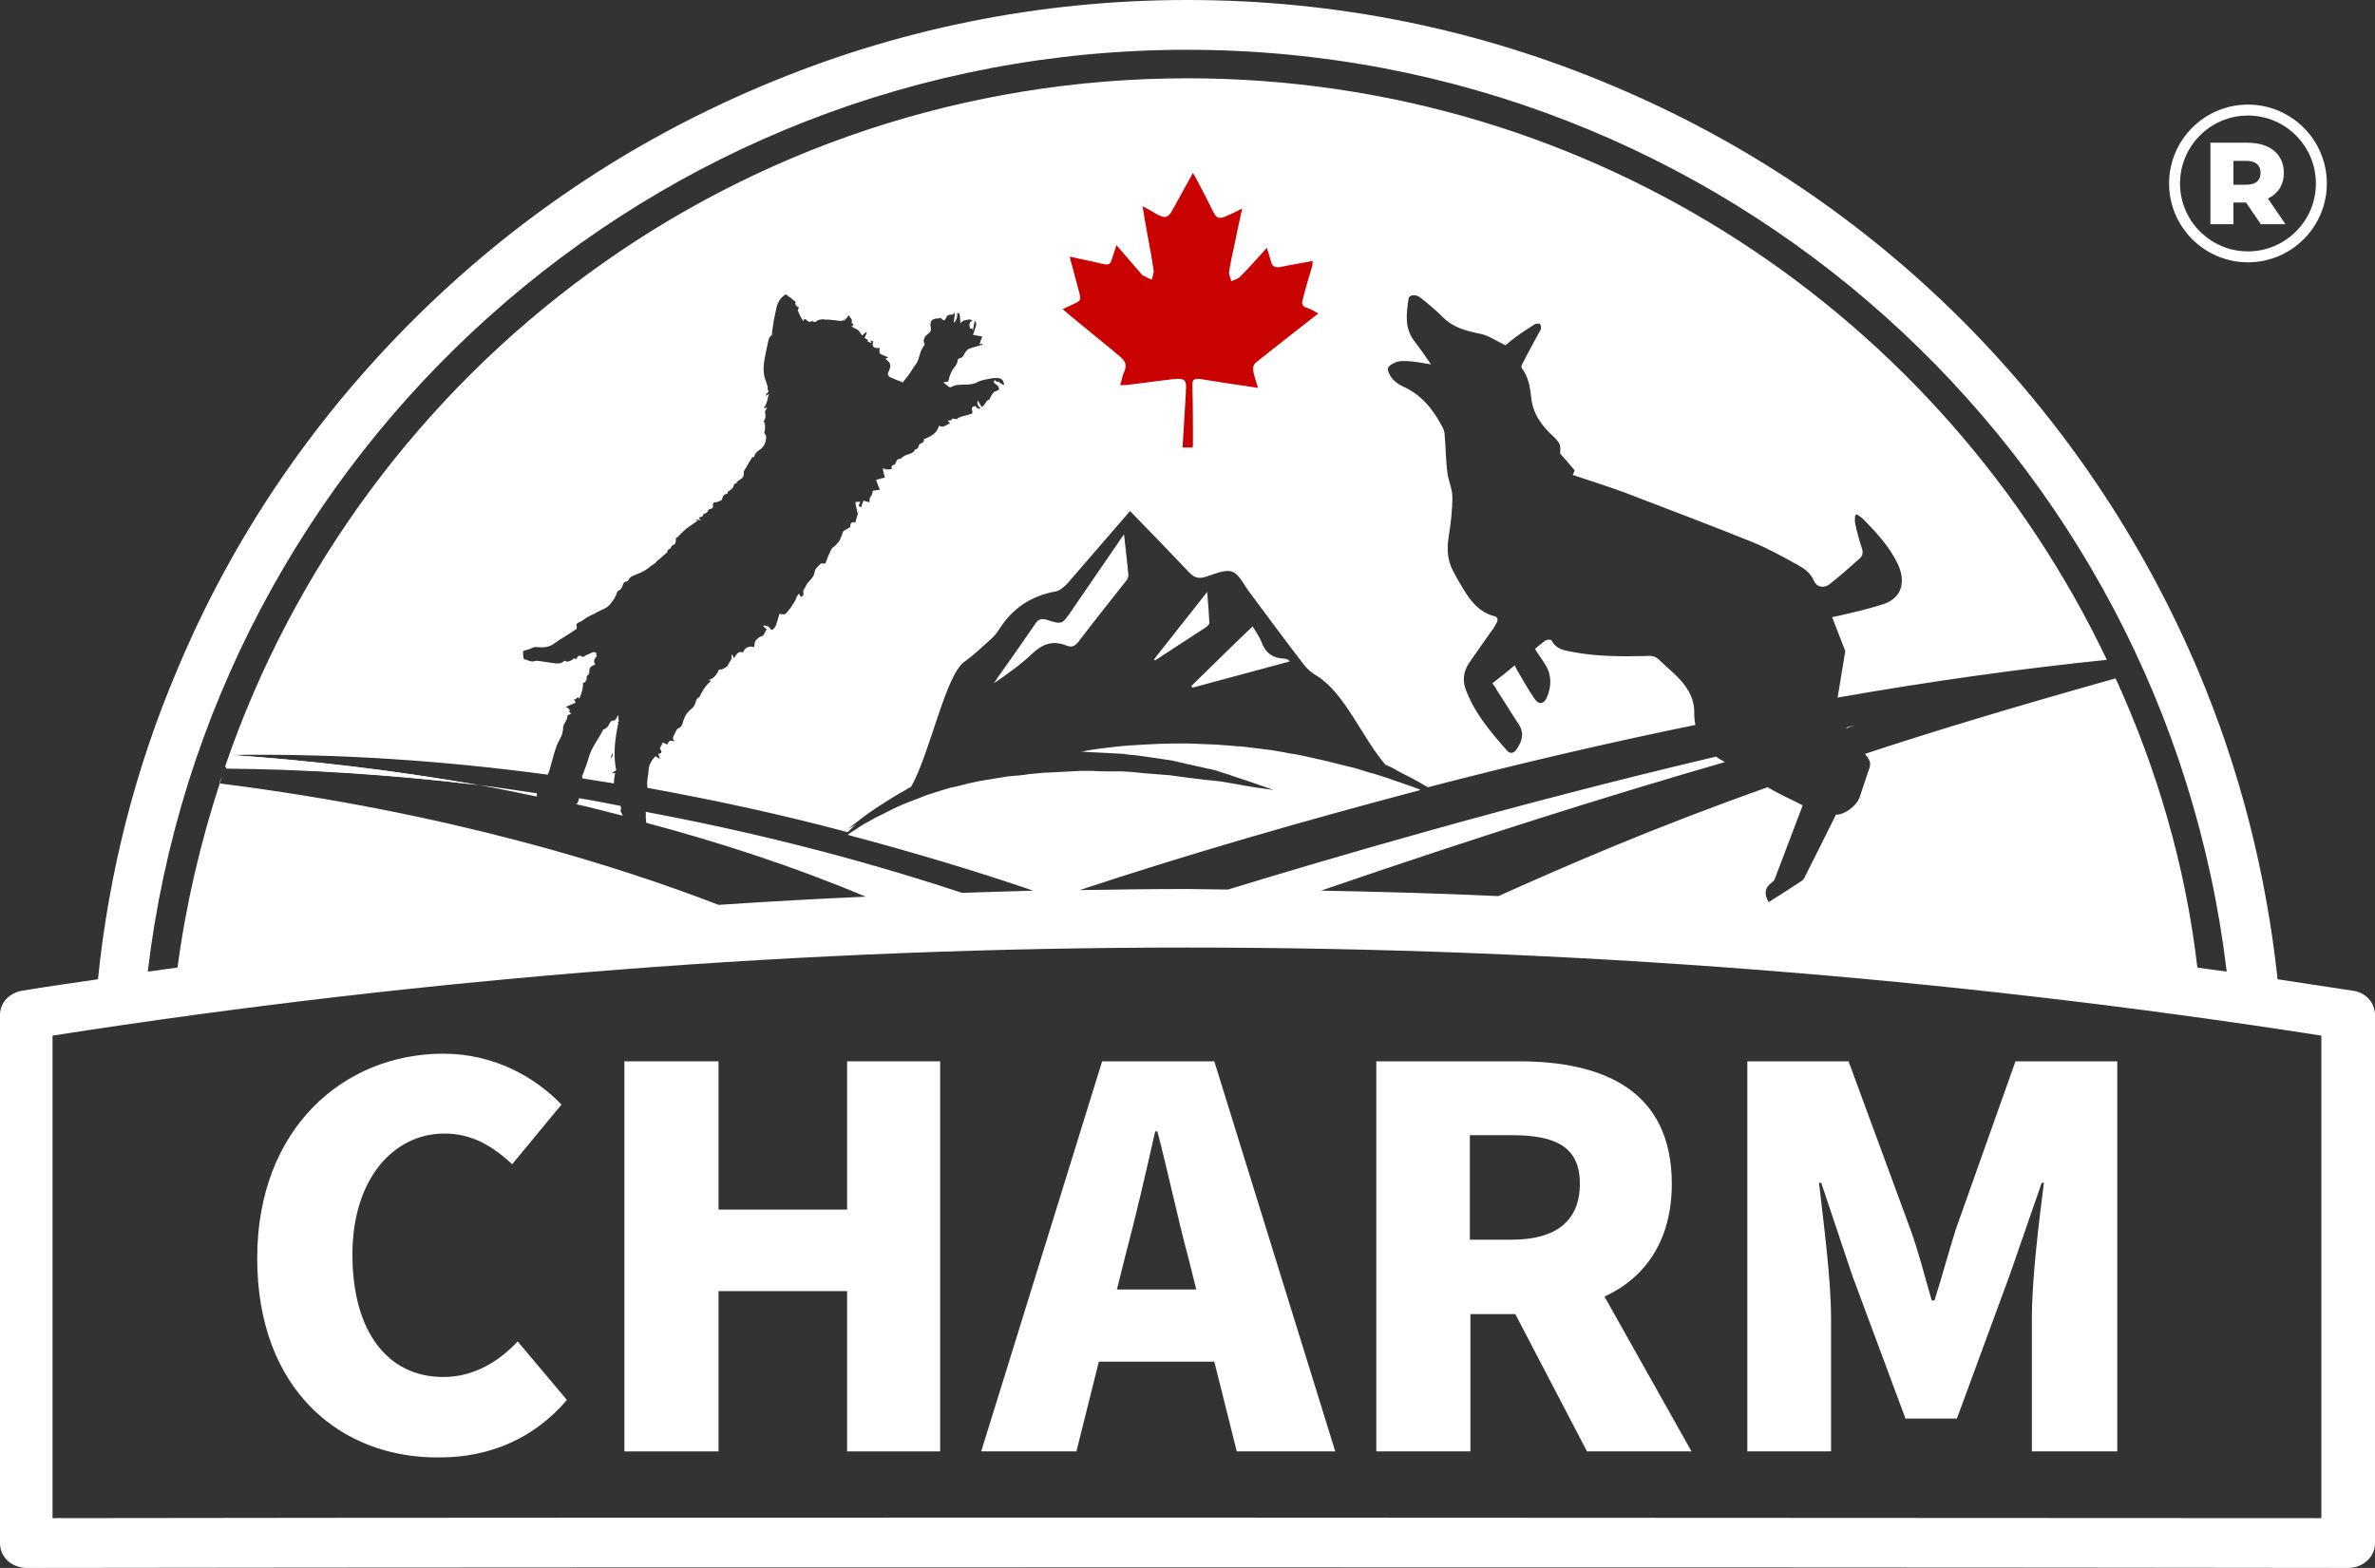 <?xml version="1.0" encoding="UTF-8"?>
<svg id="Livello_2" data-name="Livello 2" xmlns="http://www.w3.org/2000/svg" viewBox="0 0 434 286.6">
  <rect x="0" y="0" width="434" height="286.6" fill="#333333" stroke="none"/>
  <defs>
    <style>
      .cls-1 {
        fill: #fff;
      }

      .cls-1, .cls-2 {
        stroke-width: 0px;
      }

      .cls-2 {
        fill: #c90202;
      }
    </style>
  </defs>
  <g id="_圖層_1" data-name="圖層 1">
    <g>
      <path class="cls-1" d="M410.434,37.023h-2.298v3.957h-4.211v-14.89h6.807c4.062,0,6.615,2.106,6.615,5.509,0,2.191-1.063,3.808-2.914,4.701l3.212,4.68h-4.51l-2.701-3.957ZM410.476,29.408h-2.34v4.36h2.34c1.744,0,2.616-.808,2.616-2.169,0-1.383-.872-2.191-2.616-2.191ZM410.786,47.949c-7.948,0-14.415-6.466-14.415-14.415s6.467-14.415,14.415-14.415,14.414,6.467,14.414,14.415-6.466,14.415-14.414,14.415ZM410.786,21.12c-6.846,0-12.415,5.569-12.415,12.415s5.569,12.415,12.415,12.415,12.414-5.569,12.414-12.415-5.569-12.415-12.414-12.415ZM234.7,120.4c-2.2-.1-3.5-1.1-4.2-3.1-.4-1-1-1.8-1.6-2.8-3.9,3.7-7.5,7.3-11.2,10.9.1.1.1.2.2.3,6-1.6,11.8-3.2,17.8-4.8l-.3-.3c-.2-.1-.4-.2-.7-.2ZM204.2,99.4c-2.9,4.2-5.7,8.3-8.5,12.4-1.6,2.3-1.6,2.4-4.4,1.5-1-.3-1.6-.1-2.1.7-2.1,3.1-4.3,6.2-6.5,9.3-.4.5-.7,1.1-1.1,1.6,2.5-1.7,4.9-3.4,7-5.4,1.9-1.8,3.8-2.5,6.3-1.5.9.4,1.5.1,2.1-.6,2.8-3.7,5.7-7.3,8.6-11,.3-.3.6-.8.6-1.2-.2-2.4-.5-4.7-.8-7.5-.6.8-.9,1.2-1.2,1.7ZM221,113.9c-.1-1.7-.2-3.5-.4-5.7-3.5,4.4-6.6,8.4-9.7,12.3.1.1.1.2.2.2,3.1-2,6.1-4,9.2-6,.3-.2.7-.6.7-.8ZM337.5,133.1c.4-.2,1-.4,1.5-.5-.6.1-1.1.2-1.6.4,0,0,0,.1.1.1ZM42.2,138c19.9-.3,39.3,1.1,57.9,3.6.3-.7.5-1.4.7-2.2.4-1.4.7-2.8,1.4-4.1.4-.7.7-1.4.7-2.3,0-.5.5-1.1.7-1.6.1-.1,0-.3.1-.5,0-.1.1-.2.2-.2.1-.1.2-.1.5-.3-.2-.1-.3-.2-.4-.3.3-.4-.1-.6-.6-.9.7-.3,1.3-.5,1.8-.8-.1-.2-.2-.3-.3-.5.1-.1.3-.1.4-.2.1-.1.2-.2.4-.3q0,.2.1.3c.3-.2.9-2.4.7-2.8.5-.2.8-.6.7-1.2q0-.1.1-.2c.4-.2.4-.6.4-.9,0-.6.4-.9,1-1.1l.1-.1c-.4-.4-.3-.9.3-1.5l-.2-.2c.3-.4-.2-.5-.4-.5-.3,0-.5.2-.8.3-.2.1-.4.2-.7.3-.2.1-.3.4-.7.2-.5-.3-.6-.2-1.1.6-.1-.3-.2-.4-.5-.1-.4.3-.9.6-1.5.3,0,0-.2,0-.2.1-.6.5-1.2.4-1.9.3-.5-.1-.9-.1-1.4-.2-.6-.1-1.2-.2-1.7-.2-.2,0-.3,0-.5.1-.6.1-1.1-.3-1.7-.4-.1,0-.2-.5-.2-.8v-.7c.3-.1.6-.2,1-.3.2-.1.4-.1.5-.2.4-.2.8-.3,1.2-.2,1.1.1,2.1,0,3-.7,1.3-.9,2.7-1.7,4-2.6.1-.1.1-.3.1-.4-.1-.4-.1-.6.3-.8.6-.2,1-.6,1.5-.9.6-.4,1.3-.6,1.9-1,.9-.5,1.9-.7,2.5-1.6.5-.6,1-1.3,1.2-2.2.5-.2.8-.5,1-1.1.1-.3.2-.7.7-.7.1,0,.2-.1.3-.2.3-.8,1.1-.9,1.7-1.2.9-.3,1.7-.8,2.4-1.4l.9-.6c.1-.1.1-.2.2-.3.5-.4,1-.8,1.4-1.2.2-.2.7-.4.6-.9.5-.1.6-.4.8-.8.7-.1.7-.7.7-1.2,0-.1.1-.3.3-.3l1.1-1.1c.7-.7,1.6-1.2,2.4-1.8h.2c-.1-.1-.2-.2-.4-.3.3,0,.6,0,1,.1-.2-.2-.3-.3-.4-.4.1-.1.2-.2.3-.2.3,0,.4-.1.5-.4,0-.1.2-.2.2-.2.3-.1.6-.2.7-.6,0-.1.3-.3.5-.3.3,0,.4-.3.4-.5,0-.4-.1-.7.5-.7.4,0,.8-.3,1.1-.4,0,0,0-.2.1-.3.1-.6.5-.8,1-.9q-.2-.3.3-.5c.2-.2.6-.4.7-.7.1-.5.3-.7.8-.7-.1,0-.2-.1-.3-.1.4-.3.8-.6,1.2-.9.3-.4.2-.8.2-1.1.4-.7.7-1.2,1-1.7.1-.1.1-.2.1-.2.2-.2.3-.5.5-.8.4.3.3-.3.5-.5.2-.3.4-.5.7-.7.8-.5,1.2-1.2,1.3-2.2,0-.3,0-.6-.3-.9-.1-.1.1-.6.1-.9v-.8h-.2c.1-.1.2-.2.2-.3-.1,0-.2,0-.3-.1.5-.6.4-1.2.3-1.8,0-.1,0-.2.1-.3.1-.2.2-.3.3-.5-.2,0-.4.1-.5.1,0,0-.1,0-.1-.1.6-.7.6-1.5.9-2.5-.2.1-.3.2-.5.4,0-.2,0-.4.1-.5.4-.2.4-.4.2-.7-.1-.1,0-.4,0-.5-.2-.5-.3-1-.5-1.5-.3-.9-.3-1.8-.2-2.8.2-1.4.5-2.7.8-4.1.1-.3.1-.7.5-.9.2-.1.2-.5.2-.8.1-.6.2-1.3.3-2,.2-.8.3-1.6.5-2.4.2-.9.7-1.7,1.4-2.2.2-.2.4-.3.7.1,0,.1.2.1.3.2.2.1.4.3.5.4.1.1.3.3.6.4-.2.5.1.9.6,1.1-.1.2-.2.4-.2.6.3.7.6,1.3,1,1.9.1-.4.3-.5.6-.2s.6.5.9.2c0,0,.1-.1.2,0,.5.4.7-.1,1.1-.2.3-.1.7-.2,1.1-.1.8,0,1.6.1,2.4.2.6.1,1,.2,1.2-.5,0,.2-.1.3-.1.6.4-.4.6-.7.9-1.1.2.5.8.7.5,1.4.2.1.3.2.4.4-.1.1-.2.1-.4.2.2.2.4.3.6.4.5.2.9.5,1.1,1,.2.4.4.3.6,0,.1-.1.2-.2.4-.3l.1.1c-.1.3-.3.7-.4,1,.2.1.4.2.6.3,0,.1,0,.2-.1.3.2.1.5.2.8.3-.1-.2-.2-.3-.2-.5.2.1.4.2.5.2-.1.3-.2.6-.1.8.2.4.8.5,1.3.4,0,.2-.1.3-.1.5,0,.4.1.6.4.7.4.2.8.3,1.2.5-.1.1-.3.2-.5.3,1,.7,1.1,1.2.6,2.3-.3.5-.1.9.4,1.1.7.3,1.4.6,2.2.9.3-.5.7-.9,1-1.3.5-.8,1.1-1.6,1.6-2.4.3-.6.4-1.2.6-1.8.2-.6.6-1.1.8-1.5-.1-.2-.2-.3-.2-.5,0-.6.3-1,.7-1.3.4-.3.7-.6.6-1.2-.1-.3-.1-.7,0-1,.1-.5.7-.7,1.2-.7.2,0,.4,0,.7-.1,0,0,0,.1.1.2.2.1.3.3.5.2.1,0,.2-.3.3-.4.1-.4.4-.6.9-.6.1,0,.2,0,.4-.1.1,0,.2-.2.3-.3-.1.7-.1,1.3-.2,1.9.5-.4.7-1.1.6-1.8.3,0,.5.1.5.5s.1.8.1,1.4c.2-.2.3-.4.6-.5.4-.1.7-.2,1.1-.2.2,0,.3.1.5.2-.7.3-.6.9-.4,1.5.1,0,.2-.1.4-.1v.3h.1c.1-.5.2-1.1.3-1.6,0,0,.1,0,.1-.1,0,.2.2.4.2.6,0,.4-.2.7-.3,1.1-.1.3-.2.7-.3.9.6.1,1.1.2,1.7.3-.2.5-.3.9-.5,1.4.2,0,.3,0,.5-.1q0,.1.1.2c-.5.1-1,.3-1.4.4-.7.2-1.4.3-1.8,1-.3.4-.4,1-1.1,1.1-.1,0-.3.2-.3.3,0,.9-.8,1.4-1.1,2.1-.2.4-.4.9-.5,1.4-.1.4-.2.6-.6.5-.1,0-.3.1-.4.1.4.3.7.6,1,.8.1.1.4.1.5,0,.7-.4,1.5-.4,2.4-.4s1.7-.1,2.4-.5c.4-.2.8-.3,1.2-.4.5-.1,1.1-.2,1.6-.3h.9c.7.1,1,.4,1.1,1.3-.2-.1-.4-.2-.6-.3-.3-.2-.4-.5-.8-.3,0,0-.1-.2-.2-.3-.3.1-.5.2-.1.6.4.3.9.6.7,1.2-.3.1-.7.2-.9.4-.3.3-.5.7-.7,1.1,0,0,0,.2-.1.2-.7.2-.7,1-1.4,1.4-.2-.4-.5-.8-.7-1.2-.2.4-.1,1,.5,1.4-.3.2-.6.1-1-.4-.7.2-.7.4-.5,1,0,.1,0,.4-.1.4-.8.3-1.6.4-2.3.7-.2,0-.3.2-.4.3-.3,0-.6-.1-.9-.1,0,0-.1.2-.1.3-.1,0-.4,0-.7.1.2.2.3.4.4.5-.7.2-1.2.9-2,.4-.4,1.5-1.6,2-2.8,2.5.1.4-.1.6-.6.8-.1,0-.3.2-.3.4-.1.3-.2.6-.6.6q-.1,0-.1.1c-.4.9-1.5.7-2.2,1.3-.2.2-.4.4-.8.4-.2,0-.4.4-.5.6-.1.1-.1.4-.2.4-.5.1-.7.3-.5.8-.3.1-.6.1-.9.1-.2,0-.4-.1-.8-.2.1.6.3,1.2.4,1.7-.6.1-1.1.3-1.6.4.2.5.4,1.2.7,1.8-.4.1-.9.1-1.3.2-.1.4-.1.8-.5,1.2-.1.2-.1.5-.1.9-.4-.1-.8-.2-1.1-.3-.2.4-.3.7-.4,1.2-.2-.1-.3-.1-.5-.2.1-.3.2-.5.3-.8-.3,0-.6,0-.9.1.1.7.3,1.3.4,2.1.1-.3.1-.4.2-.5-.2.7-.4,1.4-.6,2.1-.6-.2-1,.1-.9.8-.4.3-.9.5-1.3.8-.1.3-.2.5-.3.8-.2.4-.3.9-.6,1.2s-.5.6-.8.8c-.6.4-.7,1.1-1,1.6-.2.5-.4,1.1-.6,1.5-.4,0-.8-.1-.9.1-.4.4-.9.8-1,1.3-.1.8-.6,1.4-1.1,1.9s-.6,1.1-1,1.6v.4c.1.4,0,.6-.4.8l-.1-.1c-.1-.2-.2-.3-.3-.5-.1.2-.3.4-.4.5-.1.2-.1.4-.2.6-.3.6-.7,1.1-1,1.6-.2.2-.3.4-.5.6-.3.5-.7.6-1.2.4-.1,0-.3,0-.3.1-.2.7-.4,1.4-.6,2-.1.3-.4.6-.6.8,0,0-.3,0-.4-.1-.2-.6-.8-.6-1.2-.7,0,.1-.1.1-.1.2.2.2.4.3.6.5-.2.4-.4.8-.7,1.2-.1.1-.2.1-.3.1-.2.1-.3.1-.5.3-.2.2-.4.3-.5.5-.1.1-.1.3-.2.4,0,.3,0,.5-.1.8-.8-.4-1.9.2-2,1-.4-.3-.9-.1-1.2.3-.1.2-.3.4-.5.7-.1-.3-.2-.5-.3-.7-.1.1-.1.2-.1.3.1.8-.6,1.2-.7,1.8,0,.1-.2.1-.3.2-.4.3-.8.5-1.3.5-.1,0-.1.2-.2.4-.4.7-.9,1.3-1.8,1.5.1,0,.3.1.5.1,0,.1-.1.2-.1.2-.9.7-1.5,1.8-2,2.8-.7.3-.6,1-.9,1.5-.2.3-.3.5-.6.7-.9.7-1.3,1.6-1.6,2.7-.1.3-.3.6-.5.7-.6.2-.7.7-.9,1.1q0,.1-.1.2-.5.7.1,1.2c-.3,0-.6-.2-.9-.1-.2.1-.3.4-.5.7-.2-.1-.5-.3-.8-.4-.1.3-.3.7-.5,1,0,.1,0,.2.1.3.3.5.2.7-.4.8.1.3.2.5.3.9-.3-.2-.6-.3-.8-.5-.8.8-1.3,1.7-1.3,2.9,0,.5-.2,1-.2,1.5-.1.5,0,1,0,1.4,12.7,2.3,25,5,36.6,8.1.398-.398.796-.796,1.488-1.389-.118.063-.225.126-.288.189-.8.4-1.1.6-1.1.6,0,0,.3-.3,1-.8.7-.5,1.6-1.3,2.9-2.2,1.9-1.3,4.5-3,7.6-4.7,3.5-6.2,6.3-20.6,9.8-22.9,1.7-1.2,3.2-2.7,4.8-4.1.6-.5,1.1-1.2,1.5-1.8,2.4-3.8,5.8-6.1,10.3-6.9.7-.1,1.5-.8,2.1-1.4,3.8-4.4,7.6-8.8,11.5-13.3,3.6,3.7,7.1,7.3,10.6,11,1,1.1,1.8,1.5,3.3,1,1.6-.5,3.5-1.4,4.8-.9s2.1,2.4,3.1,3.7c3.3,4.4,6.5,8.8,9.9,13.2.6.8,1.5,1.6,2.4,2.1,5.2,3.2,8.4,11.5,12.6,16.3.8.3,1.6.7,2.2,1.1,2,1,3.7,1.9,5,2.7.2.1.4.2.5.3,16.5-4.3,32.8-8.1,48.9-11.4-.1-.6-.2-1.3-.2-2,.1-2.6-1-4.5-2.6-6.3-1.2-1.3-2.6-2.4-3.8-3.6-.7-.7-1.5-.8-2.4-.7-4.5.1-8.9.1-13.2-.7-1.5-.3-3.2-.4-4.1-2.2-.1-.1-.8-.1-1,0-.7.5-1.3,1-2,1.6.6,1,1.3,1.9,1.9,2.9,1.2,1.9,1.1,4,.3,5.9-.5,1.3-1.5,1.5-2.3.3-1.1-1.6-2.1-3.4-3.1-5.1-.2-.3-.3-.6-.5-1-1.4,1.2-2.7,2.2-4.1,3.3.3.4.6.7.8,1.2,1.4,2.1,2.7,4.3,4.1,6.4,1,1.6.5,3.1-.5,4.5-.4.6-1.1.9-1.7.2-3-3.4-6-6.9-7.6-11.3-.6-1.8-.3-3.3.7-4.8,1.3-1.9,2.7-3.8,4-5.7.4-.5.7-1,1-1.6.3-.6.2-1-.5-1.2-2.3-.6-3.8-2.2-5-4-.9-1.4-1.8-2.9-2.6-4.5-.9-1.8-1-3.8-.7-5.8.4-2.5.7-5,.7-7.5,0-1.4-.7-2.9-.9-4.3-.3-2.3-.3-4.6-.5-6.9,0-.6-.2-1.2-.5-1.7-1.7-3.2-3.8-5.8-7.2-7.3-.7-.3-1.3-.8-1.8-1.3-.4-.5-.9-1.3-.9-1.9.1-.5.9-1,1.5-1.2.7-.3,1.5-.2,2.2-.2,1.3.1,2.6.3,4.2.6-1.1-1.6-2-2.9-3-4.2-1.9-2.4-1.5-5.1-1.1-7.8.1-.8,1.4-.9,2.3-.1,1.4,1.1,2.8,2.3,4,3.5,1.9,1.9,4.3,2.5,6.8,3,1.5.3,2.9,1.3,4.6,2.1.5-.4,1.2-1,2-1.6,1.1-.8,2.2-1.5,3.3-2.2.3-.2.9-.2,1-.1.2.3.3.8.1,1.1-1.1,2-2.2,4-3.2,6-.2.3-.4.8-.2,1,1.2,1.6,1.5,3.4,1.7,5.3.3,3.1,2,5.3,4.1,7.2.4.4.9.9,1.1,1.4.2.5.1,1.1.1,1.7.8.9,1.7,1.9,2.6,3,.1.1-.2.6-.3.9,3.2,1.1,6.5,2.1,9.7,3.3,7.8,3,15.5,5.9,23.2,9,2.9,1.2,5.6,2.7,8.3,4.2,1.1.6,2.2,1.4,2.8,2.7.5,1.3,1.8,1.6,2.9.8,1.9-1.5,3.7-3.1,5.5-4.7.6-.5.7-1.2.4-2-.5-1.5-.9-3-1.2-4.5-.1-.5,0-1,0-1.4.1-.1.2-.1.3-.2.6.4,1.2.8,1.6,1.3,2.3,2.4,4.5,4.8,5.9,7.8,1.3,2.7,1.2,6.2-2.9,7.4-2.5.8-5.1,1.4-7.7,2-.5.1-1,.2-1.4.3.8,2.1,1.6,4.1,2.4,6.2l-1.4,8.5c17-3,33.6-5.3,49.2-6.9-29.9-62.8-93.8-106.3-168-106.3-81.7,0-150.9,52.7-175.9,125.9,13.9.4,29.5,1.2,46.4,3.3-15.5-2.7-30.7-4.5-45.3-5.5ZM156.4,150.7c-.004.004-.008.007-.012.011.069-.037.138-.074.212-.111-.1,0-.2.1-.2.1ZM98.1,145c-3.5-.5-7.2-1.1-10.6-1.5,3.5.6,7.1,1.4,10.6,2.1v-.6ZM40.1,143.2c.017.002.033.004.05.006.152-.468.295-.941.45-1.407-.2.5-.4.9-.5,1.4ZM113.4,148.3c.1-.4.1-.7,0-1-2.6-.5-5.1-1-7.6-1.4-.1.5-.2.9-.5,1.1,2.8.6,5.6,1.4,8.5,2.1-.1-.2-.2-.5-.3-.6,0-.1-.1-.1-.1-.2ZM113,130.7c-.2.3-.4.6-.5.8-.2.2-.3.3-.6.2-.1,0-.4.3-.5.5-.2.5-.5.9-1,1.1-.1,0-.2.1-.2.1-.8,1.7-2.1,3.2-2.6,5-.3,1.2-.8,2.3-1.2,3.4,0,.1-.1.3,0,.3.1.1,0,.1.1.2,1.9.3,3.8.6,5.7.9v-.3c0-.5.1-1,.2-1.6h-.6c.3-.2.5-.3.8-.5-.6-2.9-.2-5.8.4-8.7h-.2c.1-.1.3-.2.3-.2-.1-.3-.1-.7-.1-1.2ZM111.6,138.5c.1-.3.2-.6.4-.9q0,.9-.4.9ZM430,181.1c-4.6-.7-9.2-1.4-13.8-2.1-2.1-19.5-6.9-38.4-14.6-56.6-10.1-23.8-24.6-45.3-42.9-63.7-18.4-18.4-39.8-32.8-63.7-42.9C270.3,5.3,244,0,217,0s-53.3,5.3-78,15.8c-23.9,10.1-45.3,24.5-63.7,42.9-18.4,18.4-32.9,39.8-42.9,63.7-7.7,18.1-12.5,37.1-14.5,56.6-4.6.7-9.2,1.3-13.9,2.1-2.3.4-4,2.2-4,4.4v96.6c0,1.2.5,2.3,1.4,3.2.9.8,2.2,1.3,3.4,1.3,69.9-.1,141-.1,211.1-.1,70.6,0,142.3,0,213.2.1,2.7,0,4.9-2,4.9-4.5v-96.6c0-2.2-1.7-4.1-4-4.4ZM216.9,9.1c98,0,178.7,73.6,190,168.5-1.784-.252-3.571-.488-5.356-.733-2.179-18.709-7.439-36.428-14.944-52.867-17.8,5-32.8,9.5-45.8,13.8.1.2.3.4.4.5.6.8.7,1.5.3,2.4-.6,1.7-1.1,3.4-1.7,5.1-.7,1.7-2.9,3.2-4.3,3.1-1.9,3.8-3.7,7.5-5.6,11.2-.1.3-.3.6-.5.8-2.1,1.4-4.1,2.7-6.2,4-.9-1.5-.7-2.7.7-3.7.2-.1.3-.3.4-.5,1.6-4.3,3.3-8.6,4.9-12.9.1-.2.1-.3.2-.6-1.5-.8-3.1-1.5-4.6-2.3-.6-.3-1.2-.7-1.8-1-21.1,7.5-36,14-49.2,19.9-10.8-.5-21.6-.8-32.4-1,28.2-9.7,52.7-17.4,73.8-23.5-.5-.3-1.1-.6-1.6-1-37.8,8.9-71.2,18.8-89.2,24.3-2.5,0-5-.1-7.5-.1-6.5,0-13.1.1-19.6.2,20.5-6.8,41.5-12.8,62.3-18.3-.6-.3-1.3-.5-2.1-.8-.9-.3-1.9-.7-2.9-1-1-.4-2.1-.7-3.3-1.1-1.2-.3-2.4-.7-3.7-1.1-2.6-.6-5.4-1.4-8.4-2-.7-.2-1.5-.3-2.3-.5-.8-.1-1.5-.2-2.3-.4-.8-.1-1.6-.3-2.4-.4-.8-.1-1.6-.2-2.4-.3s-1.7-.2-2.5-.3-1.7-.1-2.5-.2c-.9-.1-1.7-.1-2.6-.2-.9,0-1.7-.1-2.6-.1-3.5-.2-7-.1-10.5.1-1.8.1-3.5.2-5.3.4-1.7.2-3.5.4-5.2.7-.4.1-.8.2-1.2.2h.3c.6,0,1.3.1,1.9.1,1.3.1,2.6.1,3.8.2.6,0,1.3.1,1.9.1.6.1,1.2.2,1.8.2,2.5.3,4.8.7,7,1,2.2.5,4.3,1,6.2,1.4,1,.2,1.9.4,2.7.7.8.3,1.7.5,2.4.8,1.5.5,2.8.9,3.9,1.3,2.1.7,3.4,1.2,3.4,1.2,0,0-1.3-.2-3.5-.5-1.1-.2-2.5-.4-4-.7-.8-.1-1.6-.3-2.5-.4-.9-.1-1.8-.2-2.8-.3-1.9-.2-4-.5-6.2-.8-2.2-.2-4.5-.3-6.9-.6-.6,0-1.2-.1-1.8-.1h-1.8c-1.2,0-2.5,0-3.7-.1h-1.9l-1.9.1c-1.3.1-2.5.1-3.8.2-1.3,0-2.5.2-3.8.3-1.2.2-2.5.3-3.8.4-1.2.2-2.5.4-3.7.6-.6.1-1.2.2-1.8.3-.6.1-1.2.3-1.8.4-1.2.3-2.3.6-3.4.8-1.1.3-2.2.7-3.2,1-1.1.3-2,.7-3,1.1-1,.4-1.9.7-2.8,1.1-.9.4-1.7.8-2.5,1.2s-1.5.8-2.2,1.1c-1.4.8-2.6,1.4-3.5,2.1-.7.4-1.1.7-1.5,1,12,3.2,23.4,6.6,33.9,10.2-4.3.1-8.7.3-13,.4-20.3-6.7-39.6-11.4-57.8-14.8,0,.7,0,1.3.1,2,13.5,3.6,27,8,40.1,13.5-9,.4-18,.9-26.9,1.5-18.593-7.197-49.775-16.992-91.15-22.194-3.516,10.807-6.173,22.067-7.712,33.648-1.813.249-3.627.489-5.438.745C38.3,82.7,119,9.1,216.9,9.1ZM424.2,277.5c-69.3,0-139.3-.1-208.3-.1-68.5,0-137.9,0-206.3.1v-88.2c68.6-10.7,138.3-16.1,207.3-16.1s138.7,5.4,207.3,16.1v88.2Z"/>
      <g>
        <path class="cls-1" d="M47,230c0-23.8,15.9-37.4,34-37.4,9.3,0,16.8,4.3,21.6,9.3l-9,10.9c-3.6-3.3-7.3-5.6-12.4-5.6-9.2,0-16.8,8.2-16.8,22.1,0,14.2,6.5,22.4,16.6,22.4,5.7,0,10.2-2.9,13.6-6.5l9,10.7c-6,7-14,10.5-23.3,10.5-18,.2-33.3-12.3-33.3-36.4Z"/>
        <path class="cls-1" d="M114.1,194h17.2v27.1h23.5v-27.1h17v71.3h-17v-29.3h-23.5v29.3h-17.2v-71.3Z"/>
        <path class="cls-1" d="M221.9,248.9h-21.1l-4.1,16.4h-17.4l22.1-71.3h20.5l22.1,71.3h-18l-4.1-16.4ZM218.6,235.7l-1.5-6c-1.9-7.1-3.7-15.6-5.6-22.9h-.4c-1.7,7.5-3.6,15.8-5.5,22.9l-1.5,6h14.5Z"/>
        <path class="cls-1" d="M290,265.3l-13.1-25.1h-8.2v25.1h-17.2v-71.3h26.1c15.2,0,27.9,5.2,27.9,22.4,0,10.4-4.9,17.2-12.3,20.6l15.9,28.3h-19.1ZM268.6,226.6h7.7c8.1,0,12.4-3.5,12.4-10.2s-4.3-8.9-12.4-8.9h-7.7v19.1Z"/>
        <path class="cls-1" d="M319.3,194h18.5l11.3,30.7c1.5,4.1,2.6,8.6,3.9,13h.5c1.4-4.4,2.6-8.9,3.9-13l10.9-30.7h18.6v71.3h-15.6v-24.4c0-7.1,1.3-17.7,2.2-24.7h-.4l-5.9,17-9.6,26.1h-9.4l-9.7-26.1-5.7-17h-.4c.8,7,2.2,17.6,2.2,24.7v24.4h-15.3v-71.3Z"/>
      </g>
      <path class="cls-1" d="M41.3,140.5c13.7.1,29.2,1,46.2,3-15.5-2.7-30.7-4.5-45.3-5.5-.3.8-.6,1.6-.9,2.5Z"/>
      <path class="cls-2" d="M197.2,53.4c-.5-1.9-1-3.7-1.5-5.6-.1-.2-.1-.5-.2-.9,2,.5,3.9.8,5.8,1.3,1.4.3,1.6.2,2-1.2.2-.7.5-1.4.7-2.2,1.6,1.8,3,3.5,4.5,5.2.1.1.2.3.3.3.5.3,1.1.6,1.7.8.1-.6.4-1.2.3-1.7-.3-2.1-.7-4.3-1.1-6.4-.3-1.6-.6-3.3-.9-5.3,1,.5,1.7.9,2.5,1.4,1.7.9,2.1.8,3-.8,1.2-2.2,2.4-4.3,3.7-6.7.5.9.9,1.6,1.3,2.4.8,1.5,1.6,3.1,2.4,4.7.6,1.2,1.1,1.4,2.4.8.9-.4,1.8-.8,2.9-1.4-.5,2.2-.9,4.1-1.3,6.1-.4,1.8-.8,3.6-1.1,5.5-.1.5.3,1.1.4,1.7.5-.2,1.1-.4,1.5-.7,1.7-1.7,3.3-3.5,5-5.4.3.9.5,1.6.7,2.3.2,1,.7,1.4,1.8,1.2,1.9-.4,3.8-.7,5.9-1.1,0,.3-.1.6-.1.9-.6,2-1.2,4-1.7,6-.3.8-.2,1.4.8,1.7.7.2,1.3.6,2,1-1.9,1.5-3.7,2.9-5.5,4.3-1.9,1.5-3.8,3-5.7,4.5-.8.6-.8,1.3-.6,2.1.2.9.5,1.7.8,2.7-2.1-.3-4-.6-6-.9-1.5-.2-3-.5-4.4-.7s-1.7.1-1.6,1.5c.1,3.5.1,6.9.1,10.4,0,.2,0,.4-.1.6h-1.8c.2-3.4.4-6.7.6-10v-.3c.2-2.1-.2-2.4-2.3-2.2-2.7.3-5.3.7-8,1-.5.1-1,.1-1.7.1.3-.9.4-1.8.8-2.6.5-1.2,0-1.9-.8-2.6-3.2-2.7-6.5-5.3-9.7-8-.2-.2-.5-.4-.8-.7.6-.3,1.1-.5,1.7-.8,1.6-.7,1.7-.8,1.3-2.3Z"/>
    </g>
  </g>
</svg>